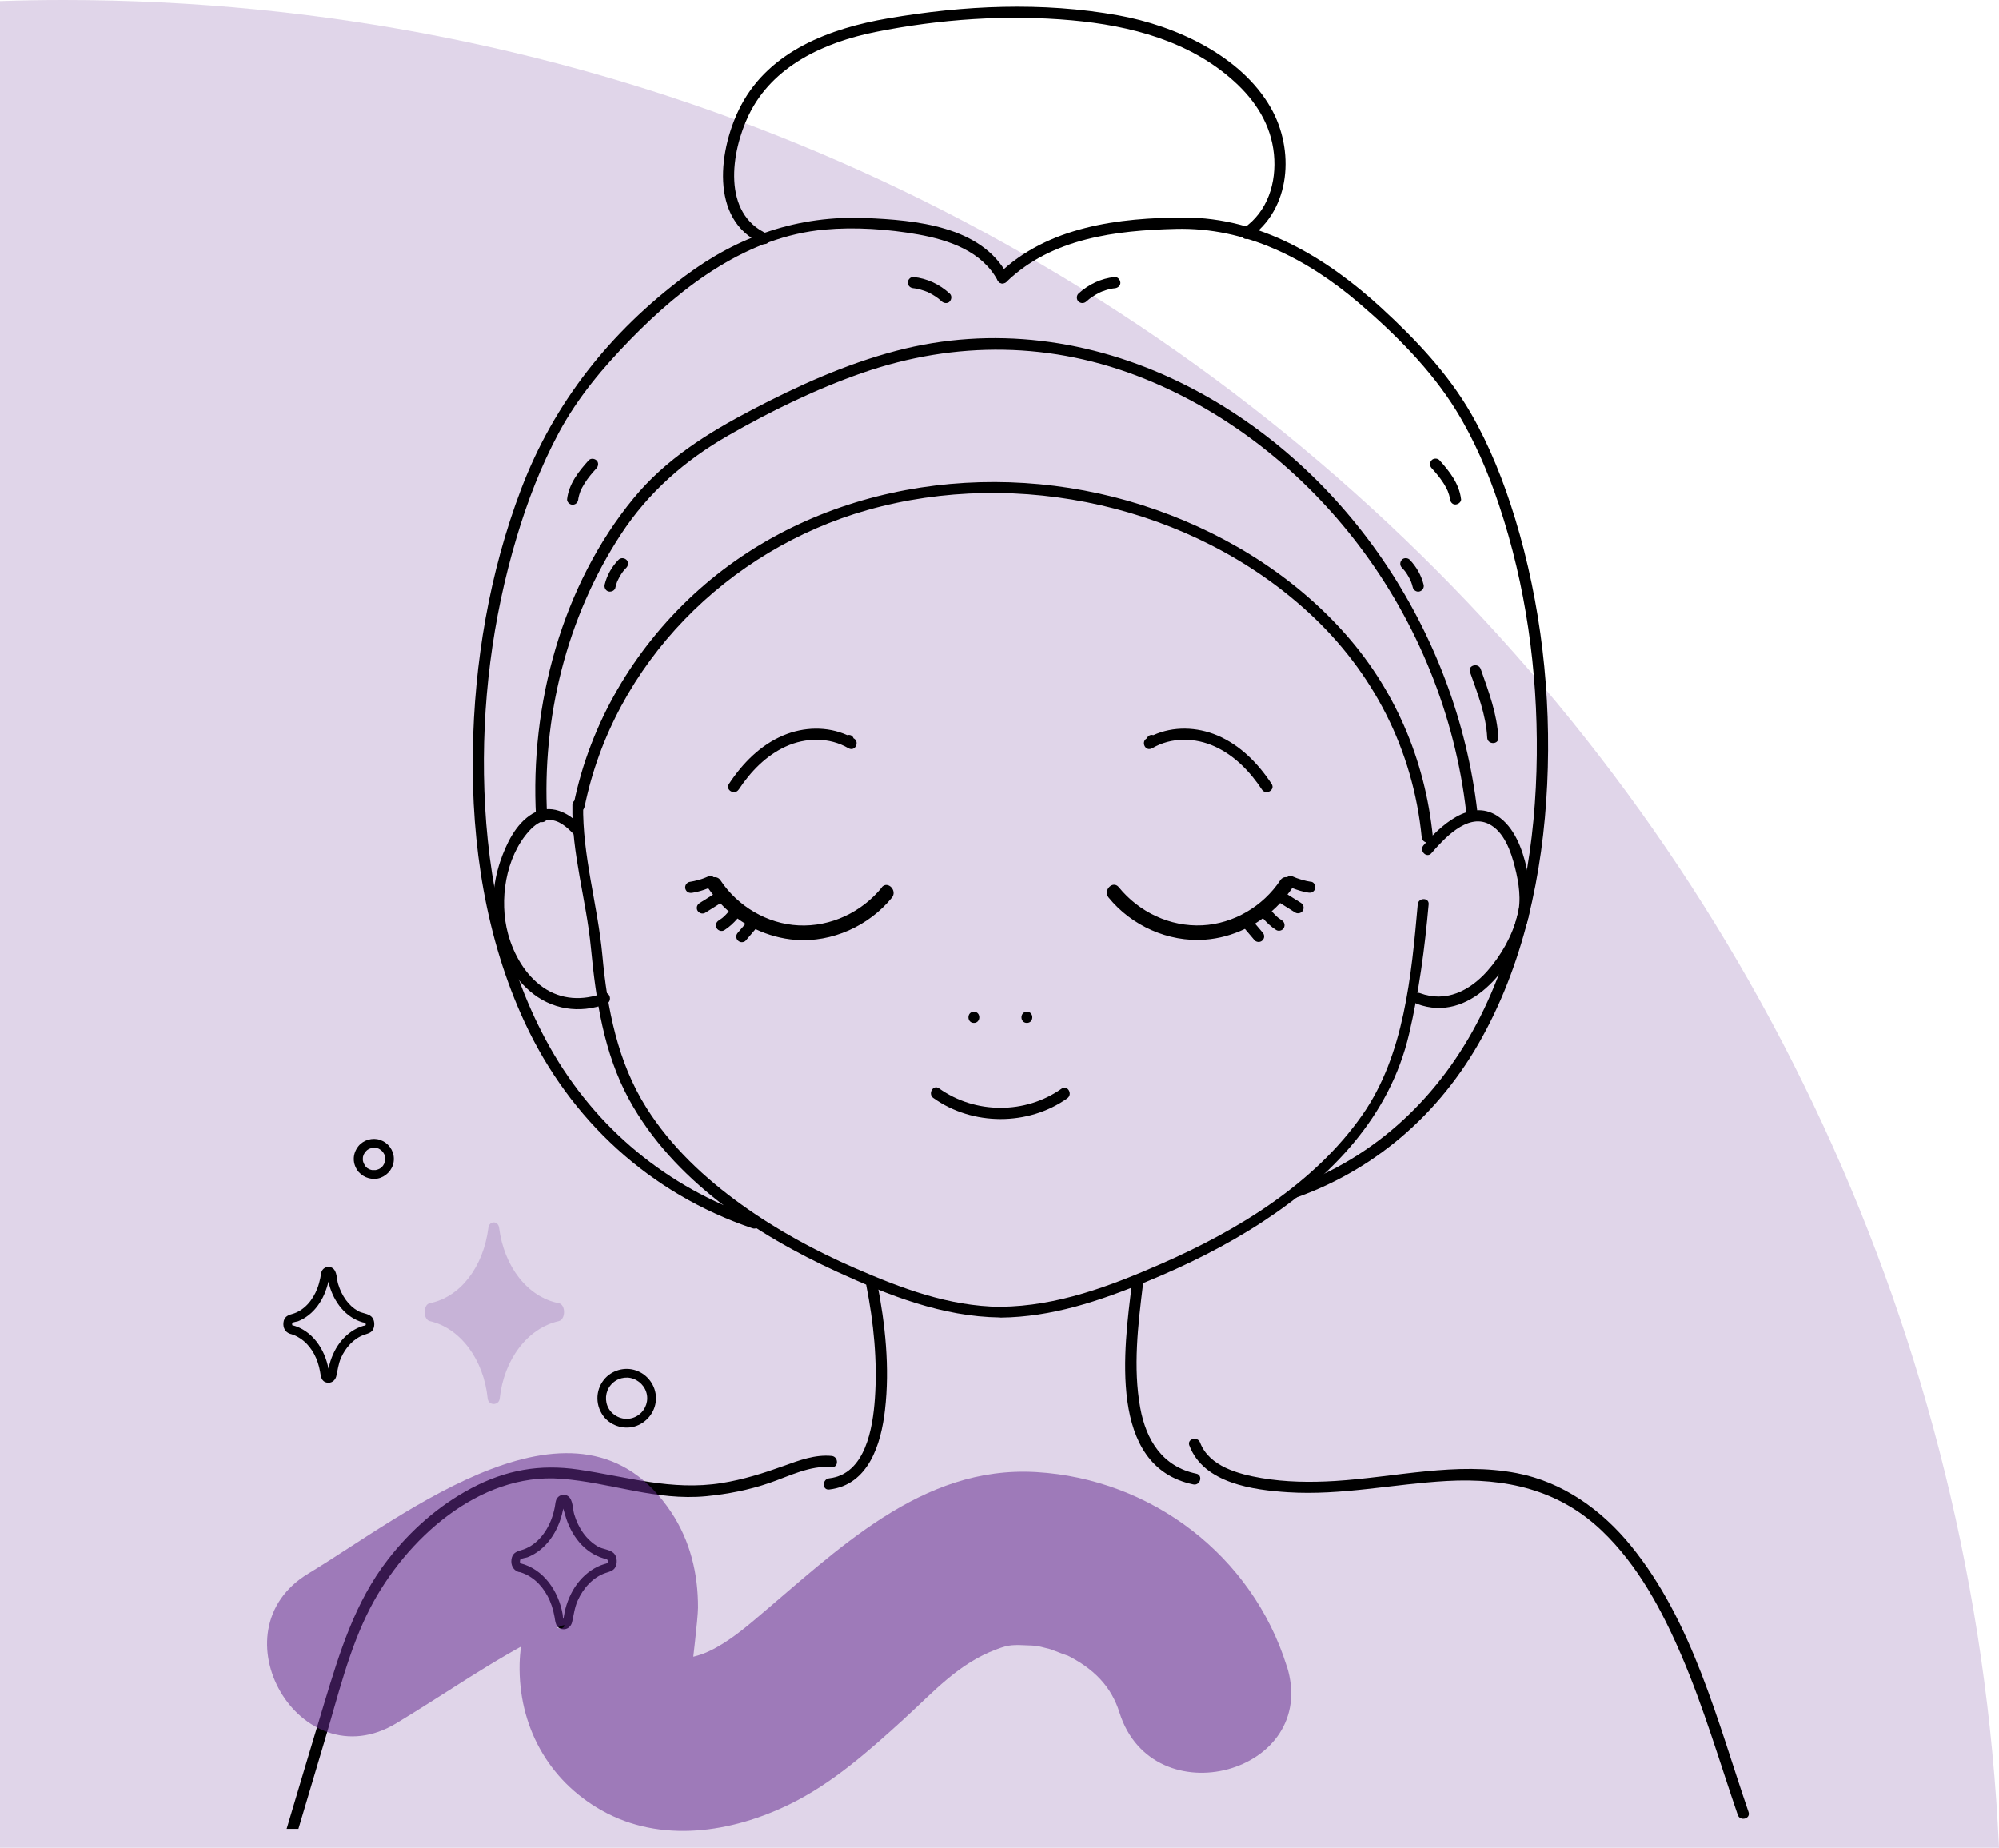 <?xml version="1.0" encoding="UTF-8"?>
<svg id="Layer_2" data-name="Layer 2" xmlns="http://www.w3.org/2000/svg" viewBox="0 0 278.62 257.53">
  <defs>
    <style>
      .cls-1 {
        opacity: .54;
      }

      .cls-2 {
        fill: none;
      }

      .cls-3, .cls-4 {
        fill: #662d91;
      }

      .cls-4 {
        opacity: .2;
      }
    </style>
  </defs>
  <g id="Layer_1-2" data-name="Layer 1">
    <g>
      <path class="cls-4" d="M278.62,257.53C272.1,114.2,153.84,0,8.9,0,5.92,0,2.96.05,0,.15v257.38h278.62Z"/>
      <g>
        <g>
          <path d="M50.92,162.5c-.07-.09.04.07-.02-.03-.03-.05-.06-.09-.09-.14-.02-.04-.05-.08-.07-.12-.01-.03-.03-.06-.04-.08-.04-.08.03.1,0,.02-.03-.09-.06-.19-.09-.28,0-.02-.01-.12-.03-.13,0,0,.01.15,0,.03,0-.03,0-.06,0-.09,0-.1,0-.19,0-.29,0-.03.03-.16,0-.07-.02.08,0,0,0,0,0-.04.01-.07.02-.11.02-.09.05-.19.09-.28.04-.11-.04.08.01-.02.03-.05.05-.11.09-.16.02-.04.05-.08.07-.12.01-.02.03-.04.04-.06.05-.07-.07.08-.01.01.08-.08.15-.16.23-.24.02-.02.13-.1.07-.06-.06.04.08-.05.09-.06.09-.06.19-.11.29-.15-.09.05-.03.01.02,0,.04-.01.09-.03.13-.04.05-.01.1-.03.15-.04,0,0,.06,0,.07-.01,0,.02-.13.01-.03,0,.1,0,.19-.01.29-.01.05,0,.1,0,.16.01.02,0,.09.02,0,0-.09-.02.01,0,.03,0,.1.02.19.04.28.07.02,0,.17.07.09.03-.07-.04.07.03.09.05.09.05.17.1.25.16.06.04-.03-.02-.03-.02.02.02.05.04.07.06.04.04.08.07.12.11.04.04.08.08.11.12.08.09-.04-.07.02.03.06.09.12.18.17.28.03.06.04.12.01.02.02.05.04.1.05.15.01.04.03.09.04.13,0,.03.01.06.02.09,0,.02.03.12,0,.03-.02-.08,0,.05,0,.07,0,.05,0,.1,0,.16,0,.04,0,.09,0,.13,0,.03,0,.06,0,.09,0,.09.01,0,0-.03.02.06-.05.23-.07.28-.01.04-.03.09-.04.13,0,0-.03.06-.02.06,0,0,.06-.12,0,0-.04.09-.09.17-.15.26-.03.05-.08.1-.01.02-.04.05-.08.09-.12.14-.07.07-.14.13-.21.19.11-.09-.02.01-.05.03-.05.03-.09.06-.14.08-.05.03-.11.06-.17.08.12-.06-.02,0-.07.02-.05.02-.1.03-.15.04-.02,0-.04.01-.07.02-.02,0-.15.04-.05.01.08-.02.01,0,0,0-.03,0-.06,0-.09,0-.06,0-.12,0-.18,0-.05,0-.1,0-.16,0-.02,0-.05,0-.07,0,.14.04.05,0,0,0-.11-.02-.22-.05-.32-.09-.02,0-.04-.02-.06-.02-.08-.03.09.05.02,0-.05-.03-.11-.05-.16-.08-.05-.03-.09-.05-.14-.08-.03-.02-.05-.04-.07-.05.04.03.07.06.01,0-.09-.08-.18-.17-.27-.27-.21-.24-.65-.23-.86,0-.24.26-.22.6,0,.86.72.85,1.97,1.19,3.02.81,1.11-.41,1.89-1.46,1.87-2.66-.01-1.19-.79-2.23-1.91-2.62-1.06-.37-2.34,0-3.04.88-.4.51-.64,1.12-.64,1.77,0,.68.26,1.3.68,1.82.2.25.65.23.86,0,.24-.26.22-.6,0-.86Z"/>
          <path d="M85.09,196.67c-.76-.94-.82-2.26-.23-3.26.31-.52.79-.95,1.38-1.2.48-.2,1.11-.27,1.6-.17,1.21.24,2.15,1.2,2.34,2.41.18,1.16-.4,2.36-1.49,2.95-1.21.66-2.69.34-3.6-.73-.21-.25-.64-.22-.86,0-.25.25-.21.61,0,.86,1.07,1.26,2.91,1.77,4.47,1.2,1.62-.6,2.75-2.15,2.73-3.9-.02-1.73-1.15-3.27-2.78-3.83-1.59-.56-3.45-.01-4.49,1.31-1.23,1.56-1.17,3.7.07,5.22.21.26.65.22.86,0,.25-.25.21-.61,0-.86Z"/>
          <path d="M72.22,219.04c1.81.45,3.2,1.74,4.07,3.36.49.9.81,1.89.99,2.91.13.73.15,1.56,1.04,1.74.68.13,1.25-.31,1.41-.95.25-1.05.34-2.04.79-3.04.76-1.69,2.09-3.22,3.87-3.83.68-.23,1.25-.32,1.49-1.08.17-.56.08-1.31-.37-1.72-.54-.49-1.5-.51-2.15-.88-.8-.46-1.49-1.1-2.04-1.85-.58-.8-1.01-1.71-1.29-2.66-.23-.77-.15-2.03-.86-2.53-.49-.35-1.18-.2-1.52.28-.26.36-.24.84-.33,1.26-.11.58-.27,1.15-.48,1.7-.73,1.93-2.17,3.73-4.22,4.3-.74.21-1.23.46-1.34,1.31-.09.74.22,1.43.93,1.7.73.28,1.05-.9.32-1.17-.1-.04-.07-.48,0-.56.12-.14.83-.23,1-.3.62-.25,1.2-.58,1.72-1,1.11-.88,1.95-2.06,2.51-3.36.31-.7.54-1.43.69-2.18.04-.19.13-.45.11-.64.03.26.06-.52-.1-.26-.14.21.24,1.31.3,1.53.39,1.41,1.05,2.74,2,3.85.89,1.04,2.06,1.84,3.37,2.22.27.08.51.03.58.32.1.4-.2.39-.47.47-.66.2-1.3.51-1.87.9-1.19.81-2.13,1.95-2.77,3.23-.34.68-.61,1.39-.8,2.12-.1.38-.15.76-.23,1.15-.12.61-.1-.1-.15-.39-.56-3.18-2.63-6.31-5.91-7.12-.76-.19-1.09.99-.32,1.17Z"/>
          <path d="M40.37,185.88c1.52.38,2.67,1.46,3.41,2.82.41.76.68,1.6.83,2.45.11.66.16,1.38.95,1.54.63.13,1.16-.28,1.31-.87.21-.88.29-1.72.66-2.57.63-1.41,1.74-2.7,3.24-3.22.6-.21,1.13-.3,1.33-.99.15-.51.07-1.18-.34-1.55-.47-.43-1.29-.45-1.84-.76-.67-.38-1.25-.92-1.7-1.54-.49-.67-.85-1.44-1.09-2.24-.21-.68-.13-1.76-.77-2.21-.46-.32-1.1-.18-1.42.27-.22.32-.21.73-.29,1.09-.1.49-.23.98-.41,1.45-.61,1.61-1.82,3.12-3.53,3.59-.66.18-1.12.44-1.2,1.2-.07.67.21,1.29.86,1.53.73.28,1.05-.9.32-1.17.07.03.04-.35,0-.3.1-.12.7-.2.85-.25.55-.21,1.04-.51,1.5-.87.95-.75,1.67-1.77,2.15-2.87.26-.6.47-1.23.6-1.87.03-.16.12-.39.1-.55,0-.08-.02-.44-.26-.22-.11.09.23,1.18.26,1.3.33,1.21.91,2.36,1.73,3.31.76.89,1.78,1.58,2.91,1.91.09.03.39.05.44.11-.07-.08-.02.06-.01.08.1.3-.11.25-.34.31-.57.17-1.12.44-1.61.77-1.02.7-1.84,1.68-2.39,2.78-.29.58-.53,1.19-.69,1.82-.08.3-.2.66-.19.97,0,0-.08.56.14.27.06-.08-.07-.52-.09-.6-.49-2.74-2.27-5.42-5.09-6.12-.76-.19-1.09.99-.32,1.17Z"/>
          <path class="cls-4" d="M59.91,184.13c4.22.96,7.5,5.3,8.06,10.78.11,1.02,1.57,1.02,1.68,0,.58-5.48,3.92-9.82,8.23-10.78.97-.22.99-2.31,0-2.5-4.35-.85-7.63-5.09-8.32-10.53-.03-.24-.14-.44-.29-.57-.43-.35-1.11-.13-1.2.57-.68,5.45-3.89,9.68-8.16,10.53-.97.19-.95,2.29,0,2.5Z"/>
        </g>
        <g>
          <g>
            <path d="M120.75,179.19c1.02,5.15,1.56,10.5,1.19,15.75-.29,4.06-1.31,10.52-6.37,11.09-.99.11-1,1.67,0,1.56,5.51-.63,7.24-6.36,7.78-11.1.68-5.86.04-11.95-1.1-17.71-.19-.98-1.7-.57-1.5.41h0Z"/>
            <path d="M157.76,178.99c-1.09,8.82-3.42,25.4,8.56,27.89.98.2,1.4-1.3.41-1.5-4.7-.98-6.98-4.67-7.8-9.16-1.03-5.64-.31-11.59.38-17.22.12-.99-1.44-.99-1.56,0h0Z"/>
            <path d="M41.59,254.9c1.22-4.08,2.42-8.16,3.64-12.23,1.85-6.17,3.39-12.79,6.36-18.54,4.95-9.57,15.15-18.91,26.6-18.04,6.89.52,13.25,3.11,20.26,2.43,2.97-.29,5.96-.87,8.78-1.84,2.75-.94,5.69-2.49,8.68-2.21,1,.09.99-1.47,0-1.56-2.29-.22-4.52.61-6.64,1.38-2.86,1.03-5.68,1.92-8.69,2.4-6.94,1.11-13.18-.88-19.97-1.88-5.38-.79-10.13.06-14.92,2.6-4.54,2.41-8.47,5.88-11.61,9.93-4.63,5.97-6.73,12.94-8.89,20.05-1.77,5.83-3.5,11.67-5.24,17.5.55,0,1.09,0,1.64,0Z"/>
            <path d="M165.78,201.47c1.98,5.26,8.88,6.19,13.75,6.5,7.44.47,14.74-1.16,22.13-1.57,8.18-.45,15.6,1.19,21.63,6.96,5.03,4.81,8.4,11.14,11.11,17.47,3.08,7.2,5.27,14.72,7.81,22.12.32.94,1.83.54,1.5-.41-4.35-12.68-7.76-26.48-16.38-37.09-4.06-5-9.5-8.91-15.91-10.14-8.42-1.62-16.92.57-25.33,1.09-3.42.21-6.91.17-10.29-.41-3.15-.54-7.27-1.61-8.53-4.94-.35-.93-1.86-.53-1.5.41h0Z"/>
          </g>
          <g>
            <g>
              <path d="M140.42,38.32c-3.65-6.83-12.83-7.64-19.72-7.93-9.43-.39-17.74,2.47-25.28,8.12-10.35,7.75-18.2,17.59-22.78,29.63-4.42,11.62-6.55,24.21-6.74,36.62-.2,12.85,1.78,26,7.23,37.73,6.32,13.63,17.49,23.88,31.75,28.7.95.32,1.36-1.18.41-1.5-12.25-4.14-22.3-12.46-28.65-23.73-6.11-10.85-8.7-23.43-9.13-35.79-.42-11.89,1.09-23.93,4.51-35.33,1.5-5.01,3.39-9.93,5.87-14.54,2.65-4.92,6.13-9.04,10.02-13.03,7.28-7.46,16.29-14.29,27.01-15.27,4.25-.39,8.86-.07,13.06.68,4.32.78,8.9,2.34,11.09,6.44.47.89,1.82.1,1.35-.79h0Z"/>
              <path d="M127.31,40.17s.3.04.16.02c.1.02.2.03.29.05.19.04.39.08.58.14.19.05.38.12.57.18.09.03.19.07.28.11-.08-.03-.03-.01.02,0,.06.03.11.05.17.08.36.17.7.37,1.03.59.08.05.16.11.24.17.04.03.08.06.12.09.1.07-.08-.06.02.01.16.13.32.27.48.41.3.27.81.32,1.1,0,.27-.3.32-.81,0-1.1-1.41-1.29-3.15-2.12-5.06-2.31-.41-.04-.8.39-.78.78.02.46.34.74.78.78h0Z"/>
              <path d="M80.6,69.54c0,.09,0,.03,0-.02,0-.05.02-.1.03-.15.02-.12.05-.23.08-.34.06-.2.12-.4.2-.6.05-.12-.04.09.01-.03.03-.06.05-.12.08-.18.05-.1.1-.19.15-.29.11-.21.23-.41.35-.6.49-.77,1-1.37,1.64-2.07.27-.3.32-.81,0-1.1-.3-.27-.81-.32-1.1,0-1.4,1.55-2.75,3.27-3,5.4-.05.41.39.8.78.78.46-.02.73-.34.78-.78h0Z"/>
              <path d="M85.77,81.88c.07-.28.15-.55.25-.82.01-.03.03-.06.04-.1.04-.11.03-.05,0,.02.04-.06.06-.13.09-.19.06-.13.13-.27.2-.39.14-.25.3-.5.47-.73.02-.03.05-.05.06-.08-.02.04-.09.11-.02.03.04-.05.09-.11.13-.16.1-.12.21-.24.32-.35.28-.29.31-.81,0-1.1-.31-.28-.8-.31-1.1,0-.93.96-1.62,2.16-1.93,3.46-.1.4.13.86.54.96.4.09.86-.12.96-.54h0Z"/>
              <path d="M208.84,102.82c-.16-3.31-1.36-6.47-2.45-9.57-.33-.94-1.84-.53-1.5.41,1.04,2.95,2.25,5.99,2.4,9.15.05,1,1.61,1.01,1.56,0h0Z"/>
              <path d="M211.16,72.21c-1.54-5.04-3.5-10.01-6.13-14.59-3.22-5.58-7.78-10.38-12.5-14.71-7.56-6.95-16.89-12.61-27.46-12.59-9.1.01-19.05,1.25-25.88,7.86-.72.7.38,1.8,1.1,1.1,6.29-6.09,15.26-7.17,23.62-7.38,9.69-.24,18.29,4.17,25.52,10.35,5.03,4.3,10,9.25,13.51,14.92,2.55,4.13,4.47,8.63,6,13.22,3.74,11.17,5.38,23.08,5.26,34.84-.12,12.06-2.12,24.41-7.34,35.37-5.35,11.23-14.17,20.04-25.69,24.45-.81.87-1.65,1.71-2.52,2.52,11.73-3.57,21.27-11.43,27.39-22.04,6.31-10.94,9.02-23.72,9.61-36.23.59-12.44-.85-25.15-4.48-37.07Z"/>
              <path d="M155.38,38.61c-1.91.19-3.64,1.02-5.06,2.31-.3.28-.3.83,0,1.1.32.3.78.29,1.1,0,.15-.13.3-.26.45-.38.04-.03.08-.06.02-.01.04-.03.08-.06.12-.09.08-.06.16-.11.24-.17.34-.23.69-.43,1.06-.61.04-.02.09-.04.13-.06.01,0,.15-.06.08-.04-.07.03.07-.03.08-.03.05-.02.09-.04.14-.05.19-.07.37-.13.56-.19.19-.05.38-.1.58-.14.1-.02.2-.03.29-.05.13-.02-.11.01.02,0,.06,0,.12-.01.19-.02.4-.04.8-.33.78-.78-.02-.39-.35-.82-.78-.78h0Z"/>
              <path d="M203.64,69.54c-.25-2.13-1.61-3.86-3-5.4-.27-.3-.83-.3-1.1,0-.3.32-.29.78,0,1.1.64.71,1.14,1.3,1.64,2.07.12.18.23.37.33.57.05.1.1.19.15.29.03.06.06.12.09.18.01.03.05.11.02.03.08.2.15.4.21.6.03.11.06.23.08.34.01.05.02.1.03.15,0,.03.03.2,0,.06.05.4.33.8.78.78.38-.02.83-.35.78-.78h0Z"/>
              <path d="M198.42,81.47c-.32-1.3-1.01-2.5-1.93-3.46-.28-.29-.82-.31-1.1,0-.29.32-.3.79,0,1.1.1.11.21.22.3.33.05.05.09.11.13.16.01.02.09.11.02.02-.07-.09,0,0,.02.03.18.24.34.49.48.75.07.12.13.25.19.37.03.06.06.13.09.19.04.09-.06-.15,0-.02.01.03.03.06.04.1.11.27.19.55.26.84.1.4.57.67.96.54.41-.13.65-.53.54-.96h0Z"/>
              <path d="M81.47,112.48c4.06-19.97,19.97-35.89,39.4-41.39,21.05-5.96,45.31-.59,61.5,14.26,9.02,8.27,14.59,19.15,15.79,31.34.1.99,1.66,1,1.56,0-1.07-10.85-5.37-20.86-12.74-28.93-7.45-8.16-17.26-14-27.74-17.35-21.29-6.8-45.85-2.96-62.52,12.4-8.42,7.76-14.47,18-16.76,29.25-.2.98,1.3,1.4,1.5.41h0Z"/>
              <path d="M76.26,113.85c-.75-13.76,2.7-27.8,10.28-39.38,3.87-5.9,8.93-10.32,15.03-13.81,5.92-3.39,12.15-6.43,18.6-8.68,13.02-4.52,26.55-4.36,39.36.81,11.84,4.78,22.12,13.03,29.83,23.17,8.2,10.79,13.46,23.74,15,37.2.11.99,1.67,1,1.56,0-2.88-25.17-18.52-48.67-41.45-59.87-12.37-6.04-26.19-7.91-39.57-4.39-7.03,1.85-13.71,4.87-20.13,8.24-6.15,3.22-11.99,6.87-16.45,12.29-10.02,12.16-14.47,28.85-13.61,44.41.05,1,1.61,1,1.56,0h0Z"/>
              <path d="M106.98,32.61c-6.39-2.81-5.1-11.44-2.61-16.6,3.31-6.85,10.55-10.13,17.67-11.56,8.95-1.79,18.27-2.44,27.36-1.62,8.16.74,16.42,2.88,22.64,8.53,2.98,2.7,5.11,6.04,5.52,10.11.39,3.97-.87,8.04-4.26,10.36-.82.56-.04,1.92.79,1.35,5.86-4.02,6.37-12.33,3.02-18.18-4.17-7.29-13.3-11.43-21.23-12.86-10.6-1.91-21.55-1.4-32.12.42-8.01,1.37-16.43,4.49-20.46,12.1-3.11,5.88-4.54,16.02,2.89,19.29.91.4,1.71-.94.79-1.35h0Z"/>
            </g>
            <g>
              <g>
                <path d="M81.04,115.15c-1.8-1.93-4.35-3.23-6.85-1.73-2.32,1.4-3.64,4.2-4.48,6.67-2.05,6.09-.95,13.62,4.09,18,3.03,2.63,6.95,3.22,10.69,1.83.93-.34.53-1.85-.41-1.5-2.86,1.06-5.87.95-8.42-.84-2.47-1.73-4.06-4.55-4.85-7.42-1.27-4.64-.38-10.69,2.95-14.36.7-.76,1.58-1.45,2.65-1.51,1.43-.08,2.62.99,3.53,1.96.68.73,1.78-.37,1.1-1.1h0Z"/>
                <path d="M199.5,118.93c1.72-1.98,4.94-5.56,7.97-4.11,2.18,1.04,3.15,3.91,3.69,6.07.54,2.15.92,4.55.34,6.73-.74,2.82-2.28,5.56-4.21,7.73-2.44,2.73-5.74,4.41-9.37,3.06-.94-.35-1.34,1.15-.41,1.5,7.32,2.72,13.23-4.91,15.25-11.06.84-2.56.62-5.21.04-7.82-.6-2.67-1.72-5.8-4.14-7.34-3.81-2.42-7.91,1.44-10.25,4.13-.65.75.44,1.85,1.1,1.1h0Z"/>
                <path d="M197.61,126.05c-.89,9.92-1.88,20.99-7.74,29.36-6.72,9.6-17.44,16.1-27.99,20.72-7.17,3.14-14.51,5.92-22.43,6-.02,0-.03,0-.05.01-7.19-.09-13.75-2.57-20.27-5.41-5.53-2.41-10.86-5.31-15.76-8.83-5.13-3.68-9.87-8.12-13.25-13.48-4.04-6.39-5.48-13.84-6.16-21.27-.65-7-2.81-13.92-2.68-20.98.02-.96-1.48-.96-1.5,0-.13,6.73,1.94,13.26,2.58,19.91.71,7.31,1.77,14.66,5.34,21.19,6.13,11.19,17.7,18.83,29.03,24.01,7.19,3.29,14.61,6.23,22.62,6.34.03,0,.06.02.1.02,7.18-.08,13.76-2.3,20.34-5,5.63-2.31,11.09-5.02,16.18-8.35,9.66-6.32,17.74-14.71,20.43-26.19,1.39-5.92,2.19-12.01,2.73-18.06.09-.98-1.44-.97-1.52,0Z"/>
              </g>
              <g>
                <g>
                  <path d="M135.74,142.56c1,0,1.01-1.56,0-1.56s-1.01,1.56,0,1.56h0Z"/>
                  <path d="M143.13,142.56c1,0,1.01-1.56,0-1.56s-1.01,1.56,0,1.56h0Z"/>
                </g>
                <path d="M130.1,153.03c5.43,3.89,13.22,3.91,18.66.04.81-.58.03-1.93-.79-1.35-5.04,3.58-12.06,3.56-17.09-.04-.82-.59-1.6.77-.79,1.35h0Z"/>
                <g>
                  <path d="M102.96,110.05c1.65-2.5,3.8-4.74,6.55-6,2.76-1.27,6.09-1.33,8.74.23,0,0,0-.01,0-.02.06.03.1.08.18.1.85.27,1.35-.98.6-1.43-.02-.01-.04-.02-.06-.03-.14-.41-.53-.54-.88-.44-2.8-1.26-6.07-1.16-8.9.03-3.21,1.35-5.7,3.9-7.59,6.77-.55.84.8,1.62,1.35.79Z"/>
                  <path d="M122.93,123.66c-2.82,3.47-7.13,5.53-11.63,5.31-4.36-.21-8.47-2.66-10.87-6.27-.24-.37-.61-.48-.95-.44-.08-.07-.17-.12-.28-.14-.22-.05-.4-.01-.6.08-.04.02-.27.11-.05.02-.05.02-.09.04-.14.06-.11.04-.22.09-.33.13-.21.08-.43.15-.65.21-.44.13-.9.23-1.35.3-.18.03-.38.21-.47.36-.1.17-.14.41-.08.6.06.19.18.37.36.47.2.1.38.11.6.08.77-.12,1.51-.35,2.23-.63.21.31.44.6.66.89-.62.39-1.25.78-1.87,1.17-.17.11-.3.27-.36.47-.05.19-.03.44.08.6.22.35.7.51,1.07.28.68-.43,1.36-.85,2.04-1.28.02-.01.03-.03.05-.05.38.4.78.79,1.19,1.15-.29.32-.58.65-.92.92-.16.12-.32.23-.49.34-.17.11-.3.27-.36.47-.05.19-.03.44.08.6.22.35.7.51,1.07.28.7-.44,1.3-1.01,1.84-1.63.36.26.72.52,1.1.74-.35.41-.7.82-1.05,1.23-.14.16-.23.33-.23.55,0,.19.08.42.23.55.15.14.34.24.55.23.2,0,.42-.07.55-.23l1.35-1.59c1.74.82,3.63,1.35,5.59,1.5,5.08.38,10.22-1.95,13.42-5.88.81-1-.61-2.44-1.43-1.43Z"/>
                  <path d="M160.42,104.36c.07-.02.11-.07.18-.1,0,0,0,.01,0,.02,2.65-1.56,5.98-1.5,8.74-.23,2.75,1.26,4.91,3.51,6.55,6,.55.83,1.9.05,1.35-.79-1.89-2.87-4.38-5.42-7.59-6.77-2.83-1.19-6.1-1.3-8.9-.03-.35-.1-.74.03-.88.44-.02.01-.04.02-.06.03-.75.44-.26,1.7.6,1.43Z"/>
                  <path d="M182.78,122.91c-.46-.07-.91-.17-1.35-.3-.22-.06-.43-.13-.65-.21-.11-.04-.22-.08-.33-.13-.05-.02-.09-.04-.14-.06.22.09,0,0-.05-.02-.2-.09-.38-.14-.6-.08-.09.03-.19.08-.27.14-.35-.04-.71.07-.95.44-2.4,3.62-6.51,6.06-10.87,6.27-4.5.22-8.81-1.84-11.63-5.31-.82-1.01-2.24.43-1.43,1.43,3.2,3.94,8.33,6.25,13.42,5.88,1.96-.14,3.85-.67,5.59-1.5.45.53.9,1.06,1.35,1.59.12.14.37.23.55.23s.42-.08.55-.23c.14-.15.24-.34.23-.55,0-.22-.09-.39-.23-.55-.35-.41-.7-.82-1.04-1.23.38-.23.74-.49,1.1-.74.54.62,1.14,1.19,1.84,1.63.35.22.88.08,1.07-.28.2-.38.09-.83-.28-1.07-.17-.11-.33-.22-.49-.34-.34-.27-.63-.6-.92-.92.42-.36.81-.75,1.19-1.15.02.02.03.04.05.05.68.43,1.36.85,2.04,1.28.35.22.87.08,1.07-.28.2-.38.09-.84-.28-1.07-.62-.39-1.24-.78-1.87-1.17.23-.29.46-.58.66-.89.72.28,1.46.51,2.23.63.21.03.41.04.6-.08.16-.09.32-.28.36-.47.09-.37-.11-.89-.54-.96Z"/>
                </g>
              </g>
            </g>
          </g>
          <g>
            <path class="cls-2" d="M139.99,148.22c-7.74.21-13.94,2.88-13.86,5.98.08,3.09,6.42,5.44,14.16,5.23,7.74-.21,13.94-2.88,13.86-5.98-.08-3.09-6.42-5.44-14.16-5.23Z"/>
            <path class="cls-2" d="M129.83,127.03c.22-5.85-7.35-10.88-16.92-11.25-9.57-.37-17.5,4.08-17.73,9.93-.22,5.85,7.35,10.88,16.92,11.25,9.57.36,17.5-4.08,17.73-9.93Z"/>
            <path class="cls-2" d="M165.75,114.38c-9.53.87-16.83,6.3-16.3,12.13.53,5.83,8.7,9.84,18.23,8.97,9.53-.87,16.83-6.3,16.3-12.13-.53-5.83-8.7-9.84-18.23-8.97Z"/>
            <path class="cls-2" d="M139.88,144.2c2.23-.06,4.43-.97,6.08-2.71.79-.84.76-2.16-.08-2.95-.83-.79-2.16-.76-2.95.08-1.72,1.81-4.59,1.89-6.4.17-.84-.79-2.15-.76-2.95.08-.79.84-.76,2.16.08,2.95,1.74,1.65,3.99,2.44,6.21,2.38Z"/>
          </g>
        </g>
        <g class="cls-1">
          <path class="cls-3" d="M179.34,232.2c-4.81-15.38-18.83-26.09-34.9-27.04s-27.66,10.85-39.46,20.76c-1.76,1.48-4.37,3.58-7.06,4.6-.68.26-2.35.65-2.24.6.58.42.51.41-.19-.03-1.18-.75-.85-.33.98,1.26-.02,0,.81-6.69.82-8.25.03-4.75-1.09-9.36-3.72-13.33-12.88-19.42-37.25.5-50.57,8.52-13.33,8.02-1.18,28.96,12.22,20.9,6.84-4.12,13.59-8.92,20.75-12.46-.47.23,3-1.69,2.7-1.11-.79,1.52-5.61-2.75-5.47-2.87-.19-.85-.23-.49-.12,1.07-.04.74-.11,1.48-.2,2.22-.17,1.61-.42,3.22-.46,4.84-.19,8.57,3.92,16.21,11.44,20.44,8.26,4.65,18.15,3.1,26.29-.9,5.89-2.89,10.96-7.4,15.78-11.79,4.2-3.83,7.64-7.79,12.99-9.77,1.76-.65,2.12-.65,4.89-.52.86.07.86.04.01-.08.86.15,1.7.35,2.54.58.35.1,3.44,1.36,1.99.67,4.18,1.99,6.57,4.63,7.67,8.13,4.63,14.82,28.01,8.49,23.34-6.43h0Z"/>
        </g>
      </g>
    </g>
  </g>
</svg>